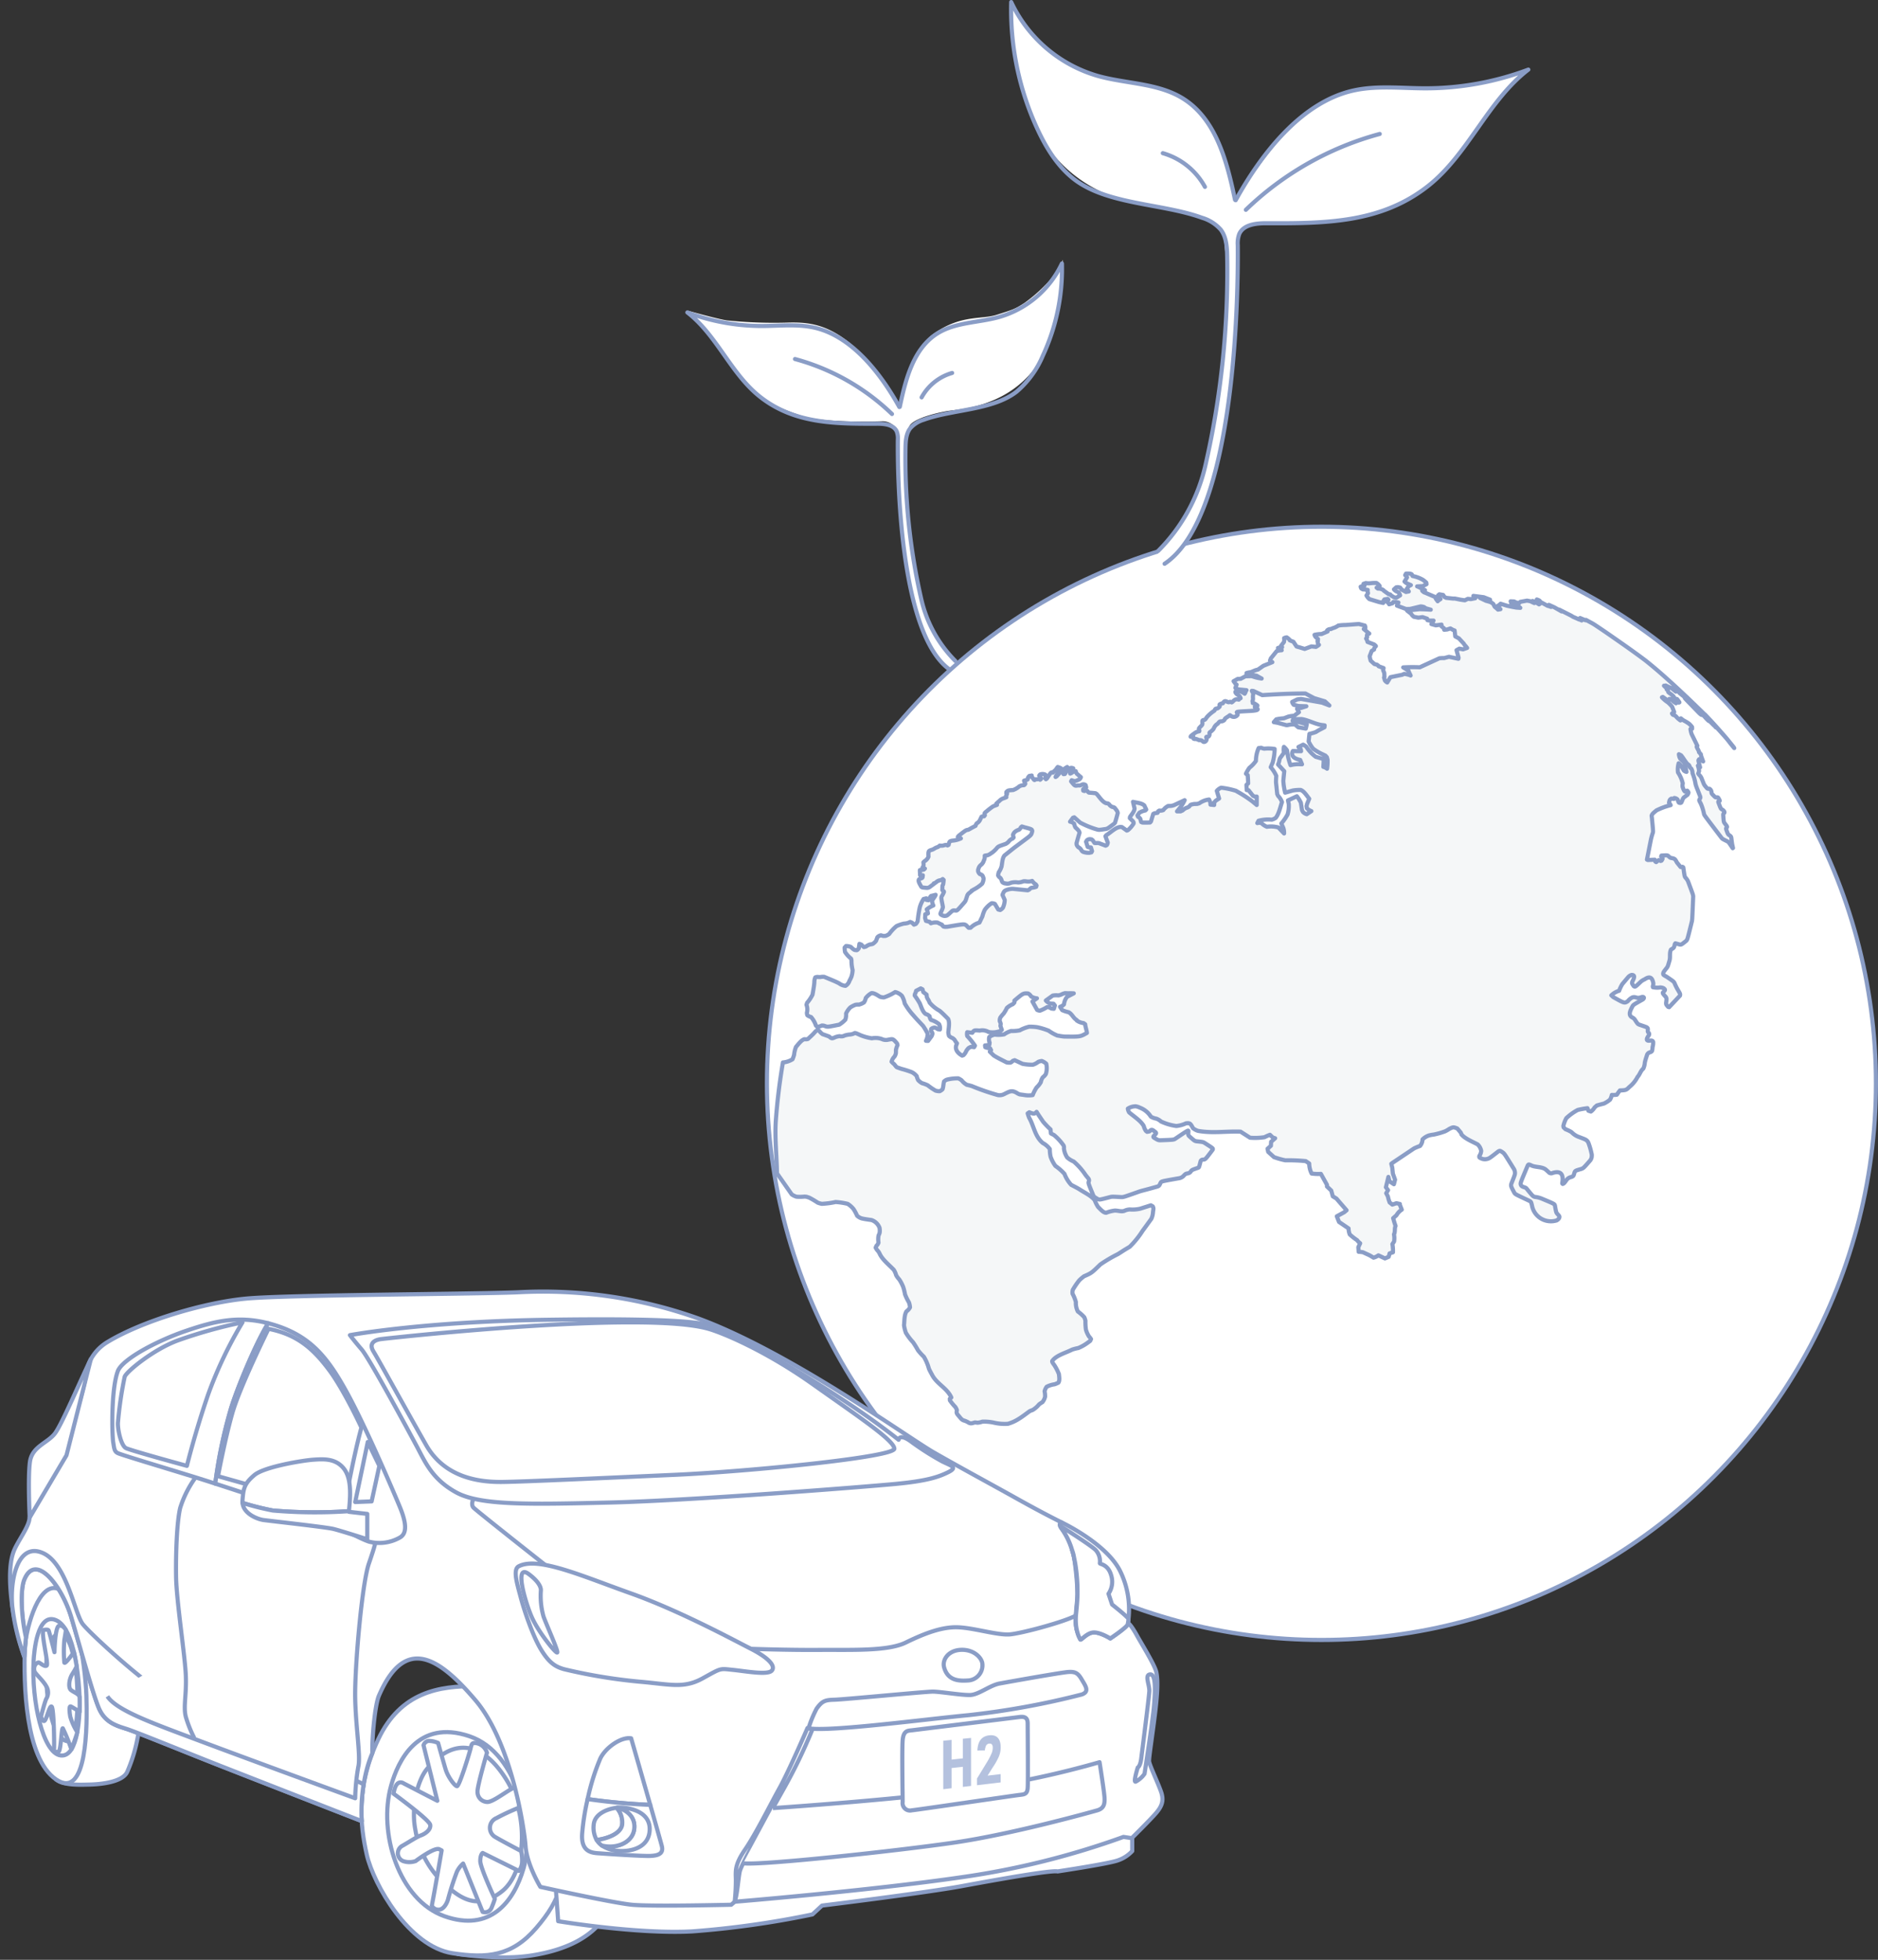 <svg xmlns="http://www.w3.org/2000/svg" width="453.836" height="473.571" viewBox="0 0 453.836 473.571"><rect x="0" y="0" width="453.836" height="473.571" fill="#333333" stroke="none"/><defs><style>.a,.e{fill:#fff}.b{fill:none}.b,.e{stroke:#8a9dc6;stroke-linejoin:round}.b{stroke-linecap:round}.e{stroke-miterlimit:10}</style></defs><path class="a" d="M256.841 62.763s.511 16.76-6.831 26.316-18.564 9.8-21.263 10.274-7.97 1.8-8.943 3.53-1.592 16.088.776 30.007 3.606 18.733 6.88 22.773 3.669 4.238 3.669 4.238l-1.579 2.219s-4.659-4.333-6.466-9.212a120.733 120.733 0 01-5.176-23.866c-.786-7.9-1.053-25.02-1.053-25.02a3.974 3.974 0 00-3.645-2.229c-2.609.085-14.261.406-19.539-1.346s-11.025-3.869-16.932-12.2a128.937 128.937 0 00-10.526-13.182s7.212 2.042 9.474 2.362a111.7 111.7 0 0014.271.536c4.995-.174 9.343.229 14.966 4.542s12.443 15.4 12.443 15.4 1.682-12.708 8.334-17.322 11.292-3.291 15.172-4.515 4.435-1.4 6.728-2.885a37.964 37.964 0 007.643-7.312 13.835 13.835 0 001.597-3.108z"/><path class="b" d="M217.453 98.28c1.407-6.688 3.3-14.1 9.1-17.717 4.387-2.735 9.927-2.558 14.9-3.955a24.142 24.142 0 0015.172-12.932 49.645 49.645 0 01-4.6 22.249 23.229 23.229 0 01-6.339 8.71c-5.784 4.531-15.553 4.273-22.453 6.8a7 7 0 00-3.279 2.072c-1.007 1.313-1.1 3.088-1.133 4.743a151.848 151.848 0 003.81 36.517 30.864 30.864 0 008.264 14.978"/><path class="b" d="M217.333 98.357c-4.527-8.18-11.573-17.253-20.713-19.221-4.074-.877-8.3-.367-12.465-.362a51.2 51.2 0 01-18.047-3.274c7.158 5.507 10.517 14.868 17.63 20.434 8.188 6.406 17.82 6.5 28.216 6.454 1.815-.008 4.033.235 4.762 1.9a4.715 4.715 0 01.257 1.953c-.076 7.672.168 47.334 12.806 55.754m-14.226-61.955a54.065 54.065 0 00-23.434-13.28m37.97 3.366a12.268 12.268 0 00-7.372 5.9"/><g transform="translate(184.96 127.285)" stroke-miterlimit="10" stroke="#8a9dc6"><ellipse cx="134" cy="134.5" rx="134" ry="134.5" transform="translate(.376)" fill="#fff"/><path d="M234.087 53.393l-.071-.1c-.105-.151-.105-.151-1.479-1.852l-.224-.27-.058-.068-.139-.163-.026-.029-.008-.009-.947-1.089.034.039.03.036-.444-.51-1.381-1.537c-.159-.176-.319-.35-.842-.916l-.944-1 .119.122.108.113-.013-.015-.29-.307-.47-.491.3.321.092.1a544.658 544.658 0 00-2.633-2.561l-.268-.268-.386-.363-1.432-1.388-.333-.3c-3.23-3.059-6.694-6.2-9.725-8.59-1.817-1.371-3.977-2.915-6.156-4.436s-4.354-3.04-6.262-4.284l.014.01-.035-.024a23.914 23.914 0 00-.492-.288l-.258-.135-1.162-.632-.1.1-1.321-.555.384.591-.433-.2-.23-.045-.451-.213-.3-.125-.349-.155-.277-.114a12.105 12.105 0 00-.526-.324l-2.87-1.447.26.206a2.642 2.642 0 01.322.239l-1.737-.987-1.342-.608.181.221a1.434 1.434 0 01.354.289l-.546-.2-.268-.059-1.31-.716a1.832 1.832 0 01-.3-.141l-.4-.43a4.177 4.177 0 00-.621-.261l.631.671a3.207 3.207 0 01.291.24l-.381.274c-.087-.061-.174-.122-.965-.581a2.789 2.789 0 00-.606-.243l.523.428-.1.084-.974-.454-.782-.144-1.621.294-.264.289-.788-.127a2.293 2.293 0 00-.475-.252l-.808-.035.179.529a4.862 4.862 0 01.928.253l.249.205a2.052 2.052 0 01.525.182l.443.415-.958-.066c-.577-.1-1.159-.206-2.235-.442l-1.568-.491-.255.254c-.019 0-.038-.006-.148.082.076.07.152.141.1.259l-.455-.045.231.445.492.326-.591.1a7.86 7.86 0 00-.663-.576c-.223-.149-.324-.531-.452-.765a3.521 3.521 0 00-.674-.465c-.332-.111-.785-.233-1.123-.326l-1.429-.679 1.394.4a5.32 5.32 0 011.049.293l-.02-.281-1.529-.6-2.5-.321a1.777 1.777 0 01.45.57l-1.049.208-.745-.063-.72.352c-.177-.02-.355-.039-1.048-.146l-1.347-.271c-.034 0-.068-.007-.473 0l-.835-.092-.817-.088-.408-.21-.32-.485-.918-.159-.316.269a3 3 0 01.6.884l-.517.347-.164.184-.4-.537-.229-.5-2.494-1.065c-.084-.006-.169-.012-.595-.407-.028-.032-.057-.064.077-.133l.575-.036-1.6-.8-.3-.116.981-.045a2.161 2.161 0 00.443-.045l.84-.441-.048-.377a8.254 8.254 0 00-.8-.665 7.941 7.941 0 00-2.511-.931s-.006-.006-.109-.186l-.1-.226a1.616 1.616 0 00-.384-.155 6.739 6.739 0 00-1.001-.012l-.2.368a2.27 2.27 0 01.448.545l-.605 1a2.411 2.411 0 00.67.489l.861.369-.531.294-.281.355-.157.251a5.538 5.538 0 01.461.639l-.677.125-1.014-.564-.4-.5-.516-.107a3.273 3.273 0 00-.438.056l-.531.484a1.922 1.922 0 00.563.471l.544.246a2.146 2.146 0 01.378.735l-.906.569c-.015 0-.031 0-.559-.112l-.67-.4-.256-.28-.406-.084-1.146-.828c-.094-.137-.188-.271-.945-.483l-.491-.02-.3-.227.747-.4a2.52 2.52 0 00-.791-.734 9.747 9.747 0 00-1.217.032 4.123 4.123 0 01-1.35-.016l-.559.191.281.239-.065.208c.024.037.048.074-.592.14l-.321.124.121.346c.036.06.072.121.448.3a5.248 5.248 0 011.155.124l-.063.357a.841.841 0 01.116.451l-.356.536a3.046 3.046 0 00.713.877l2.307.7 1.016.227.04-.451.251-.4.8-.145.179.209-.465.417.536.458.1.228.813-.247.2-.323a5.715 5.715 0 011.227.149l-.354.749 2.158.8a9.673 9.673 0 001.083-.018l2.491-.6a3.17 3.17 0 01.846.175c.023.033.046.066.451.3l1.135.321a58.213 58.213 0 00-2.722-.119l-2.3.248a1.6 1.6 0 00-.7.09l.967.749a2.6 2.6 0 00.675.746l1.085.214 1.016-.135 1.109.379.075.366.519.094h.947l-.509.845 1.067.31 1.373-.181v.419l.593.469.051.355.707-.063.8-.256.649.366.37.13.152 1.428.88.476 1.151 1.237a3.513 3.513 0 00.553.707l.281.367-.981.338-.9-.17-.677.381.494 1.8-.044.279-2.269-.486-1.185.315a6.569 6.569 0 00-1.152.048l-4.729 2.176a37.485 37.485 0 00-4 .024l1.264.793a5.573 5.573 0 00.4.886l.126.283-.032-.025a6.615 6.615 0 00-1.52-.376l-.489.223-2.832.578-.777 1.282a1.586 1.586 0 01-.581-.517l-.193-.683.1-.109-.039-.983-.279-.667.108-.523-1.186-.437c-.022-.073-.044-.146-.458-.394a5.827 5.827 0 01-.588-.156l-.884-.8a7.372 7.372 0 01-.241-1.079l.483-1.27.586-.35c-.016-.048-.032-.1.093-.421l.332-.39c-.019-.054-.037-.108-.42-.41l-1.592-.607-.122-.439-.223-.383.26-.353a.716.716 0 01.064-.714.709.709 0 00.436-.132l-1.323-1.1c.039 0 .078 0 .375-.148a1.379 1.379 0 01.009-.32l-.12-.368-1.455-.381-3.162.24a11.436 11.436 0 00-1.8.137 4.022 4.022 0 01-1.3.622l-.533.235a1.083 1.083 0 00-.871.32l.11.254-1.44.615a7.524 7.524 0 00-1.715.2 1.376 1.376 0 00.331.581l.5.411-.026.439-.093.08c0 .012.006.025.083.1-.019.371-.013.394.006.454a.57.57 0 00.266.35l-.228.187-.5.313-1.09-.119-1.631.608-1.484-.456a1.988 1.988 0 01-.49-.142l-.745-1.128-.889-.356c-.018-.114-.036-.227-.722-.715a1.638 1.638 0 00-.64.187 2.284 2.284 0 01-.046.953l-.712.922.276.31a4 4 0 00-1.01.2l.134.26.774.285a5.385 5.385 0 00-1.208.206l-1.41 1.752-.2.508.56.414-2.179.883-1.287.9c-.009 0-.019 0-.626.166l-1.118.469a5.21 5.21 0 00-1.029.207l-.014.274 2.4.355 1.27.7a10.305 10.305 0 01-2.372-.581l-1.548.041-1.162.606-.723.032-.979.545.512.705.21.117-.289.792.679.355 2.009.2c-.179.079-.181.083-.182.09v.072a1.074 1.074 0 01-.142.5 4.241 4.241 0 00-.119.2l-.5-.319a3.048 3.048 0 00-1.118-.346 1.208 1.208 0 00-.248-.008c-.823.1-.033.768-.025.775.133.1.316.221.45.316a1.088 1.088 0 01.454.667.807.807 0 00-.282.164l-.148.176a2.828 2.828 0 01-.213-.044c-.6-.112-.776.058-1.288.564a1.151 1.151 0 01-.21.144c-.165-.065-.322-.2-.5-.1-.453.247-.8-.358-1.252-.146a.921.921 0 00-.375.458c-.415.067-.762.179-.831.36.093.2.136.3-.014.512-.127.11-.252.216-.366.306-.167.132-.4.052-.572.174s-.151.345-.312.46c-.031.022-.073.049-.1.071a8.663 8.663 0 00-1.68 1.463c-.415.629-.44.666-.793.7-.565.049-.141.781-.348 1.131s-.556.545-.759.881c-.037.061-.046.151.029.394.076.215.076.215.021.325-.72.154-.72.154-1.78.943-.276.239-.28.262-.3.375a.568.568 0 00.36-.037c.1-.034.311-.105.312.171l-.019.111c.012.2.058.252.273.292h.4a3.965 3.965 0 01.69.273h.267a.862.862 0 01.533.2c.227.217.341.325.66.185a.731.731 0 00.313-.989c-.062-.209.117-.212.213-.214.266.025.331-.03.4-.124a.764.764 0 00.153-.661.3.3 0 01.184-.354c.007 0 .772-.555.875-.913a2.32 2.32 0 01.707-.944c.282-.128.406-.416.628-.605s.492-.071.728-.155c.328-.14.451-.192.594-.5.049-.163.049-.163.844-.677l.368-.272a1.324 1.324 0 01.24.157 1.108 1.108 0 001.6-.2c.145-.268-.115-.435-.169-.653.1-.158.1-.158 3.483-.342.72-.041 1.87-.163 1.492-.512a3.06 3.06 0 00-.492-.3c-.118-.082-.118-.082-.124-.19.194-.128.628.019.623-.3 0-.035 0-.035-.635-.454a1.224 1.224 0 00-.483-.131c.033-.175-.089-.353-.057-.528a1.4 1.4 0 00.091-.813 3.668 3.668 0 01.087-.886.367.367 0 00-.077-.233 3.657 3.657 0 01-.273-.5l.391.038 2.132 1c3.281-.21 6.554-.383 10.422-.392l2.108 1.111 2.608.781 1.083 1-1.764-.679-5.072-.9a8.791 8.791 0 00-.968.131l-1.189.59c.014.121.028.242.354.68l1.143.309 1.925.059-1.332.421a2.067 2.067 0 00-.907.219l.45.789-.835.617c0 .011 0 .023-.352.252a7.783 7.783 0 00-1.375.2l-1.079.411a10.754 10.754 0 00-1.836.251l-.592.675.916.166 2.126.565c.075 0 .15-.008.307-.018a5.373 5.373 0 011.778-.134l.772.666 1.825.317.253-1.047-2.561-.7-.877-.14.119-.357c.54-.026 1.08-.052 2.094-.061 1.716.286 3.231 1.237 4.968 1.456h.086l.481.068-.048.46-.745.386a12.429 12.429 0 00-1.33.76 11.2 11.2 0 01-1.56.451l-.187 1.824a8.355 8.355 0 001.095 1.765 11.492 11.492 0 002.173 1.285c.235.115.548.268.786.377l.351.387.166.63a12.9 12.9 0 01-.121 2.151l-.371-.248-.475-.2-.049.006.071-1.218c0-.153.007-.356.01-.509l-.042-.165-1.874-.54a9.121 9.121 0 01-2.3-2.453 4.354 4.354 0 00-.745-.488l-1.14.564.574.579.065.438-1.305-.012-.532-.037-.153.012c-.1.164-.876 1.618 1.776 2.145l.438 1.054-.678-.023a7.493 7.493 0 00-2.1.239 15.9 15.9 0 01-.845-3.569 3.742 3.742 0 00-.751-.854 3.828 3.828 0 00.011 1.427l-.955 1.3-.163.46.009.076a4.119 4.119 0 01-.321.992l1.5 1.625-.228 2.328a16.015 16.015 0 00.444 2.861l1.829-.52a9.485 9.485 0 011.935-.139c.835.32 1.5 1.439 2.056 2.127l-.522 1.248-.126.519.088.544a3.088 3.088 0 001.077.674l-1.112.748a1.872 1.872 0 01-.924-.562l-.231-.451c-.1-.63-.184-1.2-.27-1.762a8.337 8.337 0 00-.965-1.563l-2.151 1 .185.863a7.15 7.15 0 01-.281 2.536 12.165 12.165 0 01-1.512 2.185l.482 1.076a3.865 3.865 0 01.187 1.336l-1.383-1.455a6.757 6.757 0 00-2.772-.164 4 4 0 01-1.329-.892 2.128 2.128 0 00-.989 0l.287-.559a8.659 8.659 0 013.209-.268 3.369 3.369 0 00.929-.411c.8-.952 1.13-2.667 1.538-3.837a4.139 4.139 0 00-.946-1.507l-.207-.442-.287-2.8c-.008-.476.03-1.11.063-1.585a8.305 8.305 0 00-1.349-2.1l.479-1.1a13.752 13.752 0 00.476-3.3 9.585 9.585 0 00-2.513-.069 2.891 2.891 0 01-.754-.226l-.6.077a7.827 7.827 0 00-.662 3.108 7.749 7.749 0 01-1.565 1.652 8.96 8.96 0 00-.841 1.43l.419.338c.073.766.09 1.39.109 2.017l-.411.355.065 1.256.456.044L117.822 65l.469.23.449-.027v2.039l-.985-.823a31.968 31.968 0 00-3.815-2.473l-.206-.132a19.9 19.9 0 00-3.6-.756 2.8 2.8 0 00-1.04.768l.557 1.841-.827.539-.335.376-.032.661-.892-.087-.042-.568-.3-.677a5.168 5.168 0 00-2.364.915l-.477.143c-.348.017-.542.021-.737.023a5.932 5.932 0 00-.878.2l-.348.391v.023c-.444.284-.523.285-.6.286a3.087 3.087 0 00-.98.658l-.49.226c-.338.006-.6.008-.87.008l.919-1.131a9.717 9.717 0 00.924-1.579l-2.6 1.211a3.623 3.623 0 01-.713.173l-.7.026a3.3 3.3 0 00-1.151.99 1.789 1.789 0 01-.964.111l-.271.168.012.095-.159.275-.732.113-.312.159-.556 1.84-.213.233c-.752.037-1.3.026-1.847.014l-.3-.127-.227-.807a1.536 1.536 0 00-.539-.469l-.129-.32.451-.643a4.076 4.076 0 011.438-.553l.229-.221-.455-.977c-.6-.611-1.906-.673-2.744-.893l.368 1.574c.023.7-.715 1.477-1.089 2.072l-.049.3.767.757.152.285a1.45 1.45 0 01-.014.275 6.746 6.746 0 01-1.346 1.566l-.29.115-1.16-.833c-1.249-.3-2.69 1.309-3.8 1.951l-.2.262.558 1.524a1.238 1.238 0 01-.226.607l-.287.141-1.616-.611a2.489 2.489 0 00-.712-.012l-.352-.035-.437-.647-.263-.21a2.842 2.842 0 00-.446-.067 1.042 1.042 0 00-.73.327l-.172.3.388 1.236a.764.764 0 00.48.123l.314.026.266.89-.152.293-.492.108a3.774 3.774 0 01-1.59-.263 1.4 1.4 0 01-.458-.572 1.915 1.915 0 00-.621-.513 1.656 1.656 0 01-.417-.613l-.023-.353c.262-.983.491-1.753.724-2.519-.028-.483-.638-.945-.981-1.291a2.758 2.758 0 01-.312-.906 1.916 1.916 0 00-.993-.488l.706-.953.311-.1 1.431 1.276a21 21 0 004.186 1.692c.437.084.437.084 2.058-.157.454-.136.454-.136 1.959-1.264l.211-.228c.3-.96.481-1.655.661-2.347-.023-.451-.493-.942-.772-1.3a1.568 1.568 0 00-.588-.2 1.692 1.692 0 01-.728-.622l-.255-.192a2.654 2.654 0 00-.418-.06c-.94-.277-1.675-1.539-2.337-2.251l-.271-.169c-.66-.078-1.122-.111-1.583-.146a.782.782 0 01-.352-.362l-.259-.171-.479.146-.3-.092-.021-.308a1.5 1.5 0 01.746-.491l-.146-.55a.872.872 0 00-1.007-.037l-.358.133a3.4 3.4 0 01-.47-.008c-.779.144-.779.144-1.676-.986l.15-.276.5.182c.437.039.437.039 1.353-.387a1.05 1.05 0 00.364-.528l-.989-.852a1.769 1.769 0 01-.256-.6 1.954 1.954 0 00-1.045.463l-.291.124c0-.092.005-.216.008-.308l.443-.4a1.609 1.609 0 00.295-.553 1.194 1.194 0 00-.5-.13 1.414 1.414 0 00-.831.463 4.719 4.719 0 00-.428.561l-.1.214-.193.262-.319.019a4.644 4.644 0 01.787-1.347l.15-.273-.037-.1a8.021 8.021 0 00-.85.553 14.145 14.145 0 00-1.693 1.7l-.269.154a5.123 5.123 0 011.281-1.7l.115-.3c-.178-.175-.178-.175-.873-.411-.272.28-.407.667-.738.9a2.943 2.943 0 00-.43.467c-.417-.166-.417-.166-1.435 1.406l-.251.183-.193-.243c.041-.166.1-.387.136-.553l-.075-.3a1.508 1.508 0 00-1.282-.041l-.209.261.352.466.1.338-.237.2-.135-.12c-.315-.072-.628.06-.942.006l-.254.185c-.339-.114-.339-.551-.666-.676l-.079-.34.053-.081-.57.1a1.389 1.389 0 00-.358.5l-.052.341a1.41 1.41 0 01-.54.208l-.329.1a.922.922 0 00.2.423l.1.32c-.207.313-.244.369-.534.361a2.133 2.133 0 00-.927.278 4.676 4.676 0 01-1.488.881c-1.216.079-1.216.079-1.618.469l-.03.306c.106.025.157.034.208.043l-.114.349-.16.267.09.3a6.872 6.872 0 01-.829.31 2.315 2.315 0 00-.873.6 9.386 9.386 0 00-.759.681l.189.26-.917.343a16.251 16.251 0 00-1.536 1.17c-.519.4-.694.532-.469.989l-.193.255-.315.011-.3.09c-.151.3-.292.612-.442.917a1.832 1.832 0 01-.709.677 1.347 1.347 0 00-.294.607l-.83.438c-.94.533-.94.533-1.061.537-.462.081-.462.081-2.163 1.41l-.231.279.136.284.6.1-.527.214a5.99 5.99 0 01-1.587.332c-.648.123-.675.241-.849 1.008l-.276.142-.08-.08a1.206 1.206 0 00-.645.007 1.993 1.993 0 01-1.13.1 1.721 1.721 0 01-.7.433c-.435.116-.754.46-1.186.582-.9.273-.9.273-.856 1.692a2.267 2.267 0 01-.966 1.087l-.259.254.04.494a.93.93 0 01-.216.7l-.106.316a2.7 2.7 0 00.649 0l-.243.236c-.138.059-.138.059-.961.126a2.157 2.157 0 00.01.549l.024.688a1.8 1.8 0 00.668.026l-.056.438c-.05.391-.682.3-.877.574-.3.414.307 1.268.487 1.639.177.295.177.295 1.436.393a1.18 1.18 0 00.671-.211l1.13-.848-.131-.03.131.03.671-.5a1.553 1.553 0 01.781-.28 1.958 1.958 0 00.561-.294l.228.217a7.4 7.4 0 01-.134 1.1c-.26.341-.134.853-.194 1.26-.015.289.429.25.4.545a6.991 6.991 0 01-.535 1.058c-.15.326-.15.326.258 2.4.047.324.047.324-.53 1.636-.1.316.014.371.5.6a1.337 1.337 0 00.719.08c.363-.066.363-.066 1.507-1.121.287-.231.439-.214.941-.16.351.008.351.008 2.118-2.023.233-.286.233-.286.655-1.6a1.334 1.334 0 01.37-.524l.813-.664-.1-.017h0l.1.017.245-.2a9.465 9.465 0 002.175-1.49 3 3 0 00.344-1.219 2.314 2.314 0 00-.3-.768l-.271-.215a2.169 2.169 0 00-.292-.083 1.341 1.341 0 01-.464-.7v-.361c.106-.341.157-.469.208-.6a1.822 1.822 0 01.613-.687 3.3 3.3 0 00.39-.507l.335-.82a3.122 3.122 0 00.058-.8l.379-.08c.507.032 1.091-.469 1.516-.741a7.1 7.1 0 001.155-1.161c.359-.3.359-.3 1.981-.856a2.357 2.357 0 00.917-.773 2.6 2.6 0 01.812-.543l.215-.239-.151-.614a1.688 1.688 0 01.51-.789 2.8 2.8 0 01.958-.485 1.556 1.556 0 00.443-.574l.245-.207.572.178c1.836.49 1.836.49 1.928.905a2.555 2.555 0 01-.259.846c-.268.366-.268.366-3.861 3.033-.406.307-.406.307-2.58 2.048-.543.629-.547 1.85-.718 2.657a4.8 4.8 0 01-.678 1.4 2.975 2.975 0 00-.143.788 1.537 1.537 0 00.534.583 1.513 1.513 0 01.315.657c.156.386.184.456.683.641.305.05.463.07.622.09a1.928 1.928 0 00.949-.214 4.038 4.038 0 011.724-.078 3.635 3.635 0 001.253-.276 2.587 2.587 0 01.658 0 2.841 2.841 0 001.478-.1 3.024 3.024 0 00.893.85l.176.263-.1.319a4.3 4.3 0 01-1.146.237c-.342.15-.517.545-.92.6l-3.6-.359a4.734 4.734 0 00-1.679.355c-.4.223-.4.223-.746.961l-.047.17.54 1.2a4.7 4.7 0 01-.443 1.893 2.259 2.259 0 01-.635.538l-.489-.114-.8-1.348a1.584 1.584 0 00-.8-.168 5.906 5.906 0 00-1.645 1.585 7.188 7.188 0 00-.578 1.587c-.215.446-.5 1.043-.712 1.49a5.088 5.088 0 00-2.142 1.256l-.484.008-.605-.617c-.524-.312-.524-.312-4.549.376l-.513.016c-.232-.033-.312-.048-.391-.062-.12-.125-.344-.278-.363-.449-.331-.137-.76-.35-1.077-.517a3.282 3.282 0 00-1.613.17l-.3-.352-.9-.232-.2-.687a9.1 9.1 0 00.04-.914l.643-.2-.106-.525-.177-.45a6.509 6.509 0 011.589-.949 2.7 2.7 0 01-.3-1.189c.771-1.123.771-1.123.854-1.387l-1.1.281a1.693 1.693 0 00-.4.619l-.238.411-.492-.077-.037-.376-.646.156a6.992 6.992 0 00-.932 2.079 30.24 30.24 0 00-.5 3.275 2.5 2.5 0 01-.436.678l-.453.168-.446-.459-.465-.195-.56.247a4.275 4.275 0 01-.963.152 9.577 9.577 0 00-1.782.606 10.115 10.115 0 00-1.779 1.91 3.206 3.206 0 01-.882.449l-.524.022-.068-.015-.516-.147a1.552 1.552 0 00-.855.477c-.125.33-.221.594-.316.859a3.228 3.228 0 01-.792.738 2 2 0 01-.63.127 3.205 3.205 0 00-1.03.524l-.48.129a3.508 3.508 0 01-.621-.6l-.471-.179-.158 1.082c-.119.157-.294.395-.486.444-.637-.034-.637-.034-1.46-.8a3.241 3.241 0 00-1.136-.206l-.336.376a6.112 6.112 0 00.092 1.057 6.724 6.724 0 001.454 1.6 1.515 1.515 0 01.108.685 9.5 9.5 0 00.277 2.1 6.658 6.658 0 01-.272 1.554 8.487 8.487 0 01-.494 1.025 2.117 2.117 0 01-.96 1.226 3.027 3.027 0 01-1.557-.615c-1.045-.544-2.518-1.109-3.6-1.568a2.934 2.934 0 00-.879.054 3.117 3.117 0 01-.7-.031 1.722 1.722 0 00-.556.115 2.776 2.776 0 00-.232 1.164c-.053.907-.293 2.1-.44 3a8.877 8.877 0 01-1.3 1.967l-.163.481a3.189 3.189 0 01.106 1.941 1.692 1.692 0 00.109.6 2.549 2.549 0 00.894.43 5.9 5.9 0 011.171 2.051l.352.348a3.483 3.483 0 001.063-.347 1.758 1.758 0 01.758.118c.626.246.626.246 3.458-.325a7.051 7.051 0 001.482-1.209 3.768 3.768 0 00.179-1.484 4.741 4.741 0 011.029-1.48 6.18 6.18 0 011.239-.633 3.728 3.728 0 01.856-.047 3.99 3.99 0 001.2-.526 2.9 2.9 0 00.431-1.056 4.614 4.614 0 011.382-1.191c.673-.065 1.488.543 2.07.884a3.527 3.527 0 00.922.153 12.13 12.13 0 002.734-1.294 3.3 3.3 0 011.631.914 5.7 5.7 0 01.667 1.823 15.9 15.9 0 002.083 2.873c.68.8 1.653 1.811 2.37 2.58a15.211 15.211 0 011.1 1.886 3.86 3.86 0 01-.409 1.707l.509.025.85-1.147c.26-.6.307-.712-.145-1.27l.053-.472.251-.184c.611-.22.611-.22 1.363.241l.487.075a2.055 2.055 0 00-.211-1.306 5.7 5.7 0 00-1.939-1.018 1.558 1.558 0 01-.333-.856 1.828 1.828 0 00-.944-.564c-.753-.5-1.086-1.789-1.449-2.605a21.4 21.4 0 00-1.215-1.869 1.174 1.174 0 01.215-.659l.13-.483 1.113-.576.43.222.19.666.8.618.044.5a2.213 2.213 0 00.341.715 3.215 3.215 0 01.328.7 8.363 8.363 0 002.426 1.985c.662.533 1.446 1.356 2.049 1.954.453.889.114 2.321.058 3.313a4.049 4.049 0 00.166.8 2.183 2.183 0 00.781.5 2.123 2.123 0 01.59.487 4.812 4.812 0 00.557.822l-.168.441c-.472 1.387.963 2.281 1.414 2.522l.323-.112a2.761 2.761 0 00.683-1.018 3.959 3.959 0 01.552-.7c.53-.315.573-.341 1.334-.206l.207-.367a17.765 17.765 0 00-1.854-2.308 1.916 1.916 0 01-.02-.949l.734.089.49.056c.44-.64.466-.638 1.8-.537a2.99 2.99 0 012.15.348 5.605 5.605 0 001.65.047c.345-.057.8-.167 1.136-.261l.408-.309a16.248 16.248 0 01-.337-.967c.025-.2.045-.332.065-.462a1.762 1.762 0 00-.215-.613 1.591 1.591 0 01.141-.955 9.513 9.513 0 01.795-.954 9.455 9.455 0 00.774-1.346 5.1 5.1 0 011.425-.9l.356-.351a1.8 1.8 0 00.07-.268 1.436 1.436 0 01-.041-.24c2.132-1.806 2.132-1.806 3.306-1.74a1.844 1.844 0 01.746.719 3.172 3.172 0 001.395.456l-1.087.77 1.127 2.025a1.635 1.635 0 00.671.2 9.155 9.155 0 001.71-.851 1.066 1.066 0 01.618.084l.489.251c.308.039.436.047.564.055l.247-.808-.314-.406a4.8 4.8 0 00-.747-.031 2.608 2.608 0 01-1.127-.759l1.663-1.19a4.677 4.677 0 011.366-.044 2.958 2.958 0 001.011-.358l.546-.185c.388 0 .591.015.8.026a13.085 13.085 0 011.365.02l-1.615.832a3.456 3.456 0 00-.744 1.833 2.334 2.334 0 01-.953.6l.517.793a7.489 7.489 0 001.539.5c.854.428 1.14 1.426 1.961 1.886l.02.116a3.533 3.533 0 001.643.627l.393.288c.058.712.355 1.377.42 2.088-1.595.928-1.595.928-5.433.88-.524-.04-1.216-.163-1.734-.252a10.516 10.516 0 01-2.078-1.164 16.429 16.429 0 00-2.847-.857 14.112 14.112 0 00-1.872-.11 9.6 9.6 0 00-2.268.876 8.67 8.67 0 01-2.1.161 5.738 5.738 0 00-1.663.808 7.157 7.157 0 01-2.323.069 3.963 3.963 0 00-1.275.57 2.161 2.161 0 00.084 1.375l-.068.5a5.409 5.409 0 01-1.042.16l.052.432a3.33 3.33 0 001.164.258l.235.449-.3.373.951.925c.883.575 2.16 1.18 3.1 1.667a3.015 3.015 0 00.948.056 1.755 1.755 0 00.56-.425l.454-.16 1.888.874a11.53 11.53 0 002.506.22 3.811 3.811 0 001.286-.683 2.876 2.876 0 01.853-.219 3.244 3.244 0 011.094.66 4.8 4.8 0 01-.1 2.5 2.755 2.755 0 01-.721.772 2.892 2.892 0 00-.488 1.176 5.285 5.285 0 01-1.018 1.283 9.856 9.856 0 00-.95 1.847 5.855 5.855 0 01-2.08-.022c-.318-.039-.741-.1-1.058-.144a3.258 3.258 0 01-.775-.4c-1.117-.618-1.574-.384-2.934.309a2.472 2.472 0 01-1.566.259 54.577 54.577 0 01-6.284-2.173 15.833 15.833 0 00-1.23-.315 4.369 4.369 0 01-1.249-1.078 3.547 3.547 0 00-.817-.476 10.738 10.738 0 00-2.8.328 2.134 2.134 0 00-.641.435c-.145.615-.145 1.256-.35 1.86a2.068 2.068 0 01-.688.481 3.344 3.344 0 01-1-.138 15.361 15.361 0 01-1.871-1.275 7.242 7.242 0 00-1.4-.527 3.787 3.787 0 01-.937-.741 3.715 3.715 0 01-.349-.953 3.408 3.408 0 00-1.223-.98 22.182 22.182 0 00-2.426-.772c-.354-.113-.82-.279-1.167-.408-.342-.292-.529-.723-.917-.973l-.34-.363a2.665 2.665 0 01.719-1.255 2.654 2.654 0 00.32-.774c.01-.237.023-.554.011-.791a4.538 4.538 0 01.383-1.171c-.05-.384-.05-.384-.727-1.124-.5-.4-.5-.4-1.677-.168a2.264 2.264 0 01-1.391-.195 4.571 4.571 0 00-2.4-.175 12.227 12.227 0 01-2.724-.742c-1.341-.612-1.341-.612-1.652-.4a3.376 3.376 0 01-1.164.242 7.326 7.326 0 00-1.025.221 1.652 1.652 0 01-1.219.163 3.7 3.7 0 00-1.229.323c-.52.23-.735.325-1.322-.241-.664-.25-1.124-.407-1.579-.565a3.377 3.377 0 01-.715-.681l-.383-.348a2 2 0 00-.841.629c-.442.507-1.116 1.108-1.61 1.567a1.658 1.658 0 01-.832.041c-.8.241-1.484 1.245-2.036 1.859a7.009 7.009 0 00-.468 1.92 8.146 8.146 0 01-.377 1.074 5.042 5.042 0 01-2.321.769q-1.168 6.822-1.695 13.769c-.325 4.319.194 8.666.263 13.029l3.561 5.091a4.071 4.071 0 001.147.556 10.239 10.239 0 001.971-.03l.465.049c.321.1.5.163.67.223a20.3 20.3 0 012 1.18 4.837 4.837 0 001.02.3 20.35 20.35 0 003.331-.44 16.8 16.8 0 012.915.448 5.578 5.578 0 011.42 1.26 10.806 10.806 0 01.861 1.614 2.914 2.914 0 001.167.654c.682.159 1.612.278 2.305.379a3.134 3.134 0 011.945 1.879 3.89 3.89 0 01.035 1.159 4.058 4.058 0 01-.27.7 5.238 5.238 0 00-.018 1.709 1.7 1.7 0 01-.478.763l-.205.45a2.943 2.943 0 00.555.813 3.358 3.358 0 01.466.776c.658 1.368 2.328 2.69 3.375 3.8a4.911 4.911 0 01.555 1.277 5.015 5.015 0 00.753 1.026 9.758 9.758 0 01.978 1.892 15.387 15.387 0 01.421 1.73 13.137 13.137 0 00.957 1.954 4.833 4.833 0 01.24 1.183 2.6 2.6 0 01-.848.96c-.554.864-.488 2.337-.6 3.351a9.44 9.44 0 00.452 1.829 13.969 13.969 0 001.729 2.279 22.4 22.4 0 011.2 1.95 15.048 15.048 0 001.417 1.556 11.716 11.716 0 011.224 2.892c.193.45.512 1.022.748 1.452 1.1 2.206 3.655 3.217 4.66 5.5l-.366.315.023.379a12.222 12.222 0 001.314 1.6 3.374 3.374 0 01.379.749c-.122.747-.122.747.574 1.565.591.709.591.709 1.058.947.1.022.122.024.139.027a5.153 5.153 0 01.926.41 1.231 1.231 0 001.217.158l.457-.122c.319.029.458.049.6.068a4.026 4.026 0 001.169-.254 11.1 11.1 0 012.748.232 11.4 11.4 0 003.44.287 9.938 9.938 0 002.606-1.176c.832-.5 1.856-1.294 2.64-1.863a4.771 4.771 0 01.713-.287 5.918 5.918 0 001.574-1.362 6.06 6.06 0 01.8-.534 3.269 3.269 0 00.648-1.309 5.632 5.632 0 00-.113-1.32 2.93 2.93 0 01.505-1.1 5.939 5.939 0 011.909-.6 5.552 5.552 0 00.922-.4c.359-.507.176-1.438.125-2.054a11.413 11.413 0 00-1.095-2.145c-.543-.735-.538-.8-.524-1.02.908-1.372 3.323-1.986 4.8-2.752a10.277 10.277 0 011.5-.388 10.634 10.634 0 002.232-1.257c.2-.14.454-.329.643-.477l.2-.431a4.523 4.523 0 00-.494-.639 6.132 6.132 0 01-.739-1.653 13.3 13.3 0 01-.118-2.123 4.15 4.15 0 00-.278-.863 9.556 9.556 0 00-1.56-1.391 4.594 4.594 0 01-.472-2.294 10.247 10.247 0 00-.8-1.987 2.38 2.38 0 01.06-.949 18.807 18.807 0 011.55-2.283 9.539 9.539 0 011.177-1c1.792-.774 1.792-.774 3.934-2.851a33.98 33.98 0 014.215-2.486c.336-.2.775-.486 1.1-.7.525-.339 1.242-.764 1.78-1.085a21.363 21.363 0 003.1-3.843c.644-.868 1.486-2.036 2.121-2.91a4.381 4.381 0 00.4-1.6l.1-.765a1.138 1.138 0 00-.163-.645l-.445-.259-2.581.82a8.314 8.314 0 01-2.516.183 3.468 3.468 0 00-1.346.349c-.784.244-1.546-.113-2.322-.075a8.384 8.384 0 00-2.039.529c-.72 0-1.421-.9-1.94-1.385a8.357 8.357 0 01-.821-1.625c-.77-1.077-2.489-1.861-3.6-2.6-.571-.347-.571-.347-2.1-1.143a8.076 8.076 0 01-1.583-2.563l-.045-.092a12.041 12.041 0 00-2.18-1.912 8.439 8.439 0 01-1.167-2.23 9.261 9.261 0 01-.189-1.845 4.961 4.961 0 00-1.688-1.46c-1.94-1.6-2.13-4.1-3.3-6.1-.127-.314-.27-.742-.363-1.066l.4-.267c1.1.428 1.217.472 1.762-.1.485.808 1.038 1.572 1.553 2.36a20.182 20.182 0 001.823 1.894c.016.292.052.68.089.97l.739.383a12.3 12.3 0 012.333 2.556 1.337 1.337 0 01.063.7 5.049 5.049 0 00.793 2.165 5.9 5.9 0 001.568.975 16.074 16.074 0 012.9 3.3l.647.794a.745.745 0 01.077.79c-.083.386-.083.386 1.108 3.294.179.356.3.426 1.071.882.435.206.435.206 3.007-.471.476-.114.476-.114 2.708.007.549 0 .549 0 4.158-1.278.456-.159.456-.159 1.991-.563.61-.163.854-.23 1.258-.343l1.271-.355c.466-.158.505-.247.813-.937.189-.329.189-.329 4.258-1.05a2.112 2.112 0 001.146-.461l.039-.037c.594-.615.594-.615 1.14-.715a1.052 1.052 0 00.734-.492c.239-.326.239-.326 1.759-.858.207-.085.207-.085.594-1.618a.607.607 0 01.581-.346h.042c.519-.043.519-.043 2.26-2.355a.486.486 0 00.06-.136c.034-.253.034-.253-1.975-1.541-.406-.235-.406-.235-1.9-.392-.518-.079-.518-.079-1.8-1.212-.288-.294-.288-.294-.225-1.223-.019-.307-.019-.307-3.188 1.826-.4.238-.4.238-3.573.357-.535-.011-.571-.033-1.5-.585-.34-.248-.263-.323.341-.909.274-.333-.058-.5-.34-.713-.226-.168-.428-.368-.724-.288-.223.06-.3.337-.524.374l-.479.08-.285-.226a3.538 3.538 0 01-.515-1.169c-.692-1.268-2.437-2.356-3.536-3.308a2.3 2.3 0 01-.315-.9 3.452 3.452 0 011.884-.563 3.05 3.05 0 01.995.314 5.4 5.4 0 012.613 2.06l.116.148a3.9 3.9 0 001.3.462 3.5 3.5 0 011.118.687 12.867 12.867 0 003.691 1.086 7.072 7.072 0 002.325-.642c1.005-.123 1.085.024 1.707 1.166a3.551 3.551 0 001.219.653c3.411.628 6.854.053 10.278.192l2.287 1.463a14.893 14.893 0 003.505-.128 11.427 11.427 0 011.307-.58c.242.226.47.451.677.636a4.712 4.712 0 00.577.2l-.97.852-.05.968-.82.726.164.744 1.4 1.272a19.449 19.449 0 002.753.774 41.079 41.079 0 014.924.192l.83.57a5.536 5.536 0 00.588 2.428 10.411 10.411 0 002.236.081l1.459 2.625.014.022v.406l1.027.978.379 1.392.893.554c.5.587 1.264 1.465 2.439 2.817l-.56.471-1.8.986.531 1.362 2.309 1.57a4.182 4.182 0 00.282 1.441 13.081 13.081 0 001.77 1.392l.317.387.434.371-.444.936.077 1.121a7.723 7.723 0 011.028.111l1.622.74.949.565a3.511 3.511 0 001.172-.556l1.584.74.9-.386.223-.824.809-.268a8.8 8.8 0 00-.132-1.981l.407-.624a5.06 5.06 0 00-.026-1.728c.347-.641.084-1.391.382-2.042a17.185 17.185 0 01-.465-1.476l-.12-.39.808-.712a3.816 3.816 0 011.278-1.35l-.461-1.175v-.2l-.827-.186-.992.339-.656-.527-.279-.837-.139-.607-.41-.781.452-.745-.521-.691.6-2.5.248 1.046 1.082.719.282-1.1-.523-1.449-.151-1.456-.233-.941c.085-.068.18-.142.292-.222l.08-.056 5.108-3.419a11.149 11.149 0 011.46-.6 2.622 2.622 0 00.609-1.594 4.108 4.108 0 011.518-.942 8.019 8.019 0 011.211-.225 18.783 18.783 0 002.707-.774 7.322 7.322 0 001.023-.592c.978-.476.978-.476 1.93-.106.268.3.615.714.868 1.029.134.319.135.322.135.326v.069c.871 1.073 2.72 1.769 3.939 2.44a2.88 2.88 0 01.842 1.561 2.5 2.5 0 01-.439 1.212c-.09.4.034.451.721.716a2.151 2.151 0 001.118.028c.6-.167.6-.167 2.705-1.814.422-.251.492-.2 1.155.258.385.316.385.316 2.636 3.945a1.952 1.952 0 01.239.685l.023.21c.011.443.011.443-.833 2.591-.211.6-.142.732.7 2.313.237.339.237.339 3.673 1.947.385.241.385.241.661 1.495a4.655 4.655 0 005.845 3.219 1.47 1.47 0 00.629-.573c.132-.4.132-.4-.47-1.061-.248-.329-.248-.329-.551-2.011-.136-.363-.136-.363-3.327-1.694a6.17 6.17 0 00-1.489-.35c-.487-.132-.487-.132-2.095-2.1-.426-.348-1.183-.234-1.354-.938-.049-.4-.049-.4 1.709-4.58.22-.294.22-.294 1.069.1.89.319 1.868.247 2.749.6.437.2.437.2 1.385 1.085a.858.858 0 00.871.019c2.758-.81 2.386 1.614 2.264 2.41v.171l.108.1c.336-.125.426-.251 1.008-1.075a1.882 1.882 0 011.088-.608c.518-.223.527-.256.758-1.118.2-.41.2-.41 1.62-.821.553-.213.553-.213 2.14-2.029a1.753 1.753 0 00.4-1.061 3.169 3.169 0 00.007-.371 17.946 17.946 0 00-.759-2.719 1.737 1.737 0 00-.379-.633c-.347-.306-.347-.306-2.257-1.029a4.613 4.613 0 01-1.414-.976l-.181-.147a9.591 9.591 0 00-1.362-.641l-.45-.44a7.043 7.043 0 01-.061-.345 7.119 7.119 0 01.714-1.884 12.805 12.805 0 012.757-1.984 19.055 19.055 0 012.354-.429l.228.619.594.2a3.225 3.225 0 00.9-1l.542-.472c.723-.209 1.216-.334 1.707-.459a7.374 7.374 0 001.478-.945 4.042 4.042 0 00.435-1.147 5.852 5.852 0 001.218-.051l.356-.534.382-.5c1.405-.048 1.529-.069 2.272-.828a7.654 7.654 0 002-2.451c.563-.6.717-1.464 1.379-1.993a4.152 4.152 0 00.365-1.458c.125-.638.36-1.253.546-1.875a.983.983 0 01.593-.575l.189-.059c.471-.19.478-.293.55-1.281a3.425 3.425 0 00.143-1.179v-.018c-.154-.4-.459-.362-.964-.3-1.061.069-.34-.953-.1-1.289a.505.505 0 00-.1-.694c-.341-.33.087-.839-.281-1.162-.154-.136-.154-.136-1.841-.706-.456-.182-.456-.182-1.163-1.27a1.645 1.645 0 00-.486-.435c-1.264-.561-.576-1.76-.1-2.685.219-.421.219-.421 2.467-1.69.3-.194.328-.371.327-.438 0-.088-.1-.292-.537-.181l-.408.13a1.624 1.624 0 01-.984-.039 1.408 1.408 0 00-.853-.008 3.417 3.417 0 00-1.11.921c-.809.528-.809.528-3.538-1.006l-.446-.415a4.592 4.592 0 011.885-1.094 9.382 9.382 0 01.773-1.621l1.45-1.721a1.909 1.909 0 01.77-.485c1.059-.043.54.944.2 1.6-.116.44-.116.44.346 1.11.356.213.356.213 1.624-1.006a3.29 3.29 0 01.984-.633c1.611-1.105 1.91.067 2.088.768a1.615 1.615 0 01-.094.9l.035.229a4.935 4.935 0 001.761.049 1.989 1.989 0 01.845.208c.427.38.416.393-.226 1.061a.658.658 0 00.059.246 8.316 8.316 0 00.674.787c.2.379.2.379.059 1.472.022.376.022.376.489.913l.251.084 2.618-2.785c.083-.416.083-.416-.593-1.537a14.772 14.772 0 01-.741-1.538c-.2-.33-.2-.33-1.18-1.015l-.663-.448c-.868-.489-.868-.489-.885-.787.074-.379.074-.379.914-1.449.218-.332.218-.332.646-1.8.2-.846-.078-1.75.333-2.569.73-.418.73-.418.922-1.314l.133-.194 1.063.3c.4.035.4.035 1.585-.92.274-.325.274-.325 1.355-4.719.078-.454.078-.454.308-5.989-.043-.437-.043-.437-1.245-3.639a3.275 3.275 0 00-.638-.921c-.205-.318-.205-.318-.5-2.394-.006-.017-.008-.042-.013-.059-.044-.064-.15-.1-.214-.149a1.856 1.856 0 00-.163.075l-.281-.022-.884-1.107c-.481-.9-.481-.9-1.514-1.106a1.782 1.782 0 01-.459-.34l-.014-.024c-.285-.275-.285-.275-1.736-.187l-.084.215.228.237c.166.323.149.362-.139.781l-.222.075a1.255 1.255 0 00-.452-.216l-.612.485-.211-.126v-.215l-.131-.238-1.679.081-.214-.1.973-4.911a14.517 14.517 0 01.459-1.6c.069-.381.069-.381-.224-3.46l-.074-.616c.084-.511.766-.95 1.153-1.3a17 17 0 013.444-1.277l-.214-.363-.185-.243.12-.523.172-.265c.14-.1.205-.142.271-.183a4.923 4.923 0 01.586.084l.119-.234a1.276 1.276 0 01.752.318 1.2 1.2 0 01.215.568c.051.1.132.246.239.28l.206.031a.323.323 0 00.332-.162l.135-.316.231-.565.169-.249c.358-.264.64-.469.916-.675a1.766 1.766 0 00.246-.529 1.016 1.016 0 00-.318-.472 1.25 1.25 0 00-.508.231c-.331-.223-.475-.8-.609-1.168a2.432 2.432 0 01.047-.84 8.365 8.365 0 00-1.157-2.64 5.647 5.647 0 01.165-2.2l.485.461a14.691 14.691 0 01.752 1.274 1.453 1.453 0 00.661.345l-.42-1.976c-.184-.348-.184-.348-1.1-1.211a2.559 2.559 0 01-.312-1.086l.508.258c.515.6.888 1.3 1.389 1.915a1.7 1.7 0 00.469.4 1.17 1.17 0 01.273.547 1 1 0 00.331.352 1.993 1.993 0 01.312 1.13 11.815 11.815 0 01.74 2.643 10.439 10.439 0 00.438 1.229l.67 1.717c.088.318.088.318-.18.785-.065.223-.065.223.351.986a12.787 12.787 0 01.769 2.513c.111.323.111.323 4.211 5.716.242.289.242.289 1.462.89.276.175.276.175 1.2 1.557l.057.074.068-.05-.159-.715c-.07-.328-.07-.328-.257-1.789-.087-.318-.132-.349-.57-.646-.252-.217-.252-.217-.642-1.307-.056-.222-.051-.292.03-.417l.126-.11c.072-.2.072-.2-.572-1.035-.2-.307-.2-.307-.317-1.943a.712.712 0 01.056-.311 2.758 2.758 0 01.209-.225c.045-.148.045-.148-.037-.329l-.054-.079a1.476 1.476 0 00-.538-.447c-.245-.176-.245-.176-.8-1.654-.044-.157-.032-.184.009-.272l.222-.041.075-.07c0-.136 0-.136-.257-.6-.011-.016-.023-.04-.034-.057-.155-.215-.155-.215-.572-.182-.22-.029-.22-.029-.9-.736a.749.749 0 01-.22-.593 1.042 1.042 0 00-.213-.517c-.23-.262-.274-.257-.562-.222-.151-.021-.215-.06-.384-.234l-.409-.5a2.316 2.316 0 01-.328-.565l-.545-1.369a2.662 2.662 0 00-.6-.774l-.157-.26c.06-.177.142-.412.2-.589a4.535 4.535 0 00-.278-1.3l.524.4-.361-1.411-.034-.3a2.252 2.252 0 01.157-.242 2.8 2.8 0 01.976.526l-.435-1.174a3.378 3.378 0 01-.117-.549 7.479 7.479 0 00-.444-.5l-.036-.23-.2-.416a3.4 3.4 0 01-.334-.691l.168-.222-1.386-2.827a6.2 6.2 0 01-.279-1.223l.4-.071-.013-.417a5.132 5.132 0 00-.728-.792 9.9 9.9 0 00-1.3-.788 8.441 8.441 0 01-.678-.509l.02.251-.12.251a5.424 5.424 0 01-1.129-1.034 2.123 2.123 0 00-.659-.319.906.906 0 01-.251-.326l.524-.346-.488-1.276a7.585 7.585 0 00-.837-.894 2.763 2.763 0 00-.491-.371 7.419 7.419 0 01-1.144-1.018l.2-.092c.45.294.857.648 1.326.916a.448.448 0 00.272-.444l.351.052a4.1 4.1 0 01.55.5 4.288 4.288 0 00.7.5l.264-.234.421.068c.134-.051.133-.053.133-.056a6.223 6.223 0 00-.56-.784c-.152-.067-.145-.017-.138.033l-.325-.153a2.5 2.5 0 01-.413-.552 6.43 6.43 0 00-1.02-.818l-.219-.208a2.764 2.764 0 01-.062-.28l-.17-.217-.153-.133.112-.11-.3-.332a7.205 7.205 0 01-.473-.46l.042.025.371-.083c.418.207.823.416 1.321.618l.014-.007c.363.262.72.577 1.03.809l.124.08c0-.071.011-.167.015-.238a4.457 4.457 0 00-.423-.644l.655.452c.052.051.1.1.347.378l.254.371.935.749c.077.05.154.1.272.187l-.033.051.129.273c.13.165.13.165 2.012 2.1.172.18.172.18 1.376 1.42a4.037 4.037 0 00.546.47.948.948 0 00.458.086 6.343 6.343 0 01.508.546c.167.187.18.2.355.384l.254.258c.2.191.211.2.3.244a1.172 1.172 0 00-.1-.232c.306.317.634.613.942.931.18.186.28.288.325.329-.054-.129-.178-.206-.25-.323a.071.071 0 01.04.018c.152.165.307.348.611.707l.1.111a3.021 3.021 0 00-.178-.276c-.134-.172-.134-.172-.815-.955l-.106-.124.954 1.007.367.4 1.9 2.1.617.723c.218.259.218.259.689.88.093.123.093.123.89 1.1a1.475 1.475 0 00.126.147zm-13.346-13.817l-.2-.214c.064.062.131.13.247.251zm6.218 6.011l.044.041.029.04z" fill="#f5f7f8" stroke-linejoin="round" stroke-linecap="round"/></g><path class="e" d="M272.527 392.465c-.062.692-4.215 3.46-4.215 3.46s-2.391-1.51-4.026-1.447-3.021 1.95-3.208 1.7a9.668 9.668 0 01-1.071-5.787 42.767 42.767 0 000-11.449c-.691-5.41-2.453-8.178-3.46-9.561s0-1.5 0-1.5 10.591 4.971 14.027 11.531a20.776 20.776 0 011.953 13.053zM6.542 398.703s-2.915-13.367-2.794-13.975 5.1-10.445 5.1-10.445l6.693 4.737 6.181 11.537zm7.017 31.295c1.867 1.5 5.921 1.276 8.107 1.23s7.958-.451 9.105-3.121c2.841-6.612 4.172-14.335 3.238-31.219-.176-3.171-15.561-4.023-15.561-4.023z"/><path class="e" d="M6 398.271c-.292 8.267 0 26.6 7.559 31.728s7.564-13.183 7.318-20.312-2.858-25.323-7.471-25.929S6.12 394.745 6 398.271z"/><path class="e" d="M8.121 401.307c-.546 9.655 2.248 22.406 6.559 22.892s4.676-10.079 4.554-14.027-1.093-16.669-5.678-18.658-5.322 7.787-5.435 9.793z"/><path class="e" d="M15.165 395.051c-1.675-1.225-3.947 1.578-4.008 8.318s1.214 16.009 4.737 17.3 3.1-13.833 2.247-18.389-1.397-6.074-2.976-7.229z"/><path class="e" d="M10.49 393.898c-.608.789 1.3 8.154.789 8.583s-1.7-.81-2-.75-1.271.566-.972 2.065c.122.607 2.06 2.2 2.852 3.647a2.832 2.832 0 010 3.094c-.423 1.033-1.222 4.127-1.222 4.127s.07 1.155.677 1.215 1.337-4.008 1.882-3.461.66 9.785.547 10.323.486.669 1.093.547.7-5.886 1.049-5.645a43.411 43.411 0 012.067 5.087s1.3-3.457 1.426-4.178a14.556 14.556 0 01-1.689-3.7c-.243-1.4-.3-2.672.122-2.491s2.144 1.275 2.144 1.275.015-2.62-.018-3.461-1.5-1.256-2.125-1.822-.454-2.529.364-3.825a15.035 15.035 0 001.055-1.87s-.494-2.755-.664-3.44c0 0-2.189 3.12-2.325 2.513a33.455 33.455 0 010-5.4c.157-.831.385-2.429.385-2.429s-.7-1.336-1.673-1.033-1.093 6.376-1.093 6.376-1.214-4.8-1.4-5.222-1.271-.125-1.271-.125zm99.933 78.241s10.069 1.64 18.014.391c7.888-1.241 14.29-4.094 17.834-9.466s6.443-22.489.826-35.723-32.992-14.472-32.992-14.472"/><path class="e" d="M115.108 407.447c-9.047-.076-18.283 1.417-23.706 12.848s-4.379 20.756-2.762 27.9 10.22 22.227 20.755 23.8c8.284 1.236 14.281.759 20.184-6.094s7.808-12.233 6.57-25.919-19.423-32.523-21.041-32.535z"/><path class="e" d="M94.501 431.529c-3.159 11.331 1.851 27.61 12.9 31.515s16.756-3.428 19.137-11.615-.667-27.7-13.14-31.891-17.224 5.994-18.897 11.991z"/><path class="e" d="M103.202 427.437c-2.338 2.826-3.867 9.2-2.856 14.566a23.082 23.082 0 007.141 13.328c3.9 3.523 8 6.284 13.8 1.715s6.594-17.905 1.238-26.754-12.532-11.055-19.323-2.855z"/><path class="e" d="M95.114 433.435s8.664 6.309 8.854 7.534-1.273 2.2-2.285 2.557-3.332 1.9-4.569 2.57a2.04 2.04 0 00.285 3.617 4.6 4.6 0 003.047 0s4.554-3.434 5.713-2.856l.571.286s-1.714 10.007-2.38 13.334a1.775 1.775 0 002 .947c1.333-.38 1.9-2.38 1.9-2.38a67 67 0 012.171-6.759 6.282 6.282 0 011.5-1.968l4.708 11.678a1.717 1.717 0 002.1-.856 23.909 23.909 0 00.856-2.286s-3.522-7.52-3.522-9.14.571-1.957.571-1.957l8.759 4.339a3.807 3.807 0 00.745-1.777 9.733 9.733 0 00-.216-3.022s-4.814-2.532-6.241-3.39a2.548 2.548 0 01.286-4.569 53.156 53.156 0 015.573-2.581 33.239 33.239 0 00-.909-4.654c-.387-.836-5.331 3.521-6.949 3.331a2.406 2.406 0 01-2.285-2.475c-.1-1.237 2.285-9.426 2.285-9.426a3.367 3.367 0 00-2.094-2.189c-1.619-.477-1.605.121-1.9 1.3s-2.711 9.08-3.264 8.984-2.17-2.19-2.742-4.094-1.81-6.354-1.81-6.354a5.678 5.678 0 00-2.284-.5 1.531 1.531 0 00-1.238 1.048l3.332 13.423-8.093-4.188s-1.904-1.432-2.475 2.473zm39.134 21.886l.638 8.927s19.128 3.187 32.428 2.459a223.062 223.062 0 0029.025-4.1l2.31-2.132s24.926-3.061 33.777-4.7 21.694-3.917 23.152-3.554c0 0 12.114-1.821 14.483-2.641a8.37 8.37 0 003.554-2.278v-5.284z"/><path class="e" d="M25.793 324.403c8.6-5.271 23.8-9.7 33.788-10.614s54.806-1.06 65.555-1.513a111.713 111.713 0 0143.3 6.207c22.09 8.02 51.022 28.917 57.079 32.4s14.2 7.874 20.42 11.355 10.616 5.641 10.616 5.641-1.008.119 0 1.5 2.769 4.152 3.46 9.561a42.769 42.769 0 010 11.449 9.667 9.667 0 001.071 5.787c.187.252 1.572-1.636 3.209-1.7s4.025 1.447 4.025 1.447 4.152-2.768 4.215-3.46 1.206.886 2.238 2.769 4.311 7.106 4.675 8.867.364 4.372-.3 9.836-1.518 10.748-1.457 11.66 2.551 6.071 3.037 7.835.061 3.034-1.336 4.673-5.89 6.074-5.89 6.074l-2-.3a195.633 195.633 0 01-38.923 9.715c-22.47 3.281-55.019 5.952-55.019 5.952l-.85.729s-19.3.467-24.011 0-22.115-4.322-22.115-4.322-3.246-5.356-3.57-9.819-3.438-25.089-12.123-35.291-16.94-15.84-23.318-1.093c-.971 2.248-1.706 10.367-1.585 13.887-3.269 7.593-2.558 16.426-2.558 16.426s-25.869-10.092-34.069-13.311-20.343-8.2-22.833-8.988-5.161-1.579-6.619-4.978-4.494-14.573-6.68-21.983-8.584-15.839-11.355-9.109c-1 2.439-.766 8.871.39 13.926-.113 1.514-.319 3.549-.38 4.743a70.407 70.407 0 01-2.924-12.293c-.971-7.166-.486-11.113.425-13.36s3.34-5.4 3.7-7.469 1.275-10.2 2.246-12.631 6.012-6.5 7.105-8.2 3.908-10.658 4.24-13.706a10.939 10.939 0 015.121-8.299z"/><path class="e" d="M2.959 388.069a51.959 51.959 0 002.924 12.293c.061-1.195.268-3.229.38-4.743-1.156-5.055-1.395-11.487-.39-13.926 2.771-6.73 9.169 1.7 11.355 9.109s5.222 18.581 6.68 21.983 4.129 4.19 6.619 4.978 14.632 5.769 22.832 8.987 34.053 13.31 34.053 13.31a41.784 41.784 0 01.452-8.856c-2.99-2.006-32.01-11.853-46-20.3-7.472-4.511-19.836-15.936-21.83-18.4s-3.851-14.723-9.747-17.256-7.893 6.202-7.328 12.821zm274.783 16.579c-1.066.33.061 2.549 0 4.007s-1.7 14.211-1.943 16.213-.852 2.248-.852 2.248-1.153 3.7-.486 3.4a6 6 0 002.126-1.883c.062-.363 1.945-12.63 2.248-16.031s.669-8.502-1.093-7.954zm-100.198 54.894c.633-1.706.847-5.469 1.227-7.3s7.077-13.65 10.994-20.662a127.576 127.576 0 006.573-13.712l-1.2-.3s-4.55 10.535-6.761 14.516-5.8 11.186-8.3 14.818-2.313 5.086-2.249 7.234a51.363 51.363 0 01-.284 5.406z"/><path class="e" d="M197.348 412.875c1.354-1.857 2.022-2.086 4.359-2.149s21.928-1.957 23.7-1.957 6.95.883 9.035.82 4.739-2.339 7.139-2.78 14.786-2.653 16.556-2.78 2.4.316 3.286 1.833 1.958 2.906 0 3.6a194.636 194.636 0 01-27.361 4.995c-10.679 1.01-33.751 4.079-38.676 3.175a27.68 27.68 0 011.962-4.757zm-10.574 24.047l.167-.012c2.494-.17 32.183-2.22 48.7-4.641a226.428 226.428 0 0030.077-6.443s1.138 7.2 1.2 8.592-.064 2.559-1.769 3.048-20.537 5.734-34.374 7.757-47.266 5.625-51.184 5.024"/><path class="e" d="M220.348 418.119c3.1-.38 24.581-3.032 26.1-3.222s1.9.505 1.9 1.611.125 14.186 0 15.577-.694 1.515-1.9 1.642-24.708 3.6-26.1 3.726a1.793 1.793 0 01-2.211-2.02c0-1.519-.189-12.511 0-14.913s1.323-2.292 2.211-2.401zm-105.926-55.971s-.712 1.394 0 2.156 17.326 13.857 17.326 13.857l49.709 20.269s9.144.326 16.612.264 16.4.366 20.769-1.759 8.745-3.887 12.752-3.705 9.595 2 12.57 1.7 13.056-3.009 15.848-4.541m-31.864 12.492c-.47-1.748.941-3.975 3.856-4.192s4.987 1.494 5.372 3.132a3.672 3.672 0 01-3.553 4.262c-2.108.138-4.81.026-5.675-3.202zm-202.189 7.038c2.244 3.45 11.3 6.618 22.327 10.767s37.549 13.853 37.549 13.853a50.014 50.014 0 01.75-7.588c.618-2.559-.618-9.532-.75-16.68s1.607-27.467 3.309-32.44 1.5-4.711 1.766-6.476"/><path class="e" d="M47.273 357.004a25.237 25.237 0 00-3.728 7.379c-.818 3.441-1.082 11.03-.995 16.678s2.146 18.973 2.353 23.739-.647 7.59 0 10.06a28.287 28.287 0 002.056 5.129m105.562.065c-2.341-.4-6.086 2.14-7.425 4.815a53.37 53.37 0 00-3.088 9.871 148.163 148.163 0 0015.127 1.4c-2.106-7.379-4.614-16.086-4.614-16.086z"/><path class="e" d="M157.134 436.137a148.2 148.2 0 01-15.127-1.4 56.735 56.735 0 00-1.326 8.39c-.334 4.816 2.876 4.616 4.549 4.75s10.1.669 11.839.6 3.344-.4 2.877-2.341c-.188-.77-1.411-5.09-2.812-9.999z"/><path class="e" d="M149.282 436.809c2.457.708 4.332 2.453 3.977 5.214-.418 3.259-4.379 4.839-7.831 3.93a8.053 8.053 0 003.353 1.233c2.131.372 7.937.064 8.215-4.88s-5.764-5.65-7.714-5.497z"/><path class="e" d="M150.338 441.038a5.266 5.266 0 00-1.326-4.2c-1.995.227-5.37 1.362-5.547 4.173a6.08 6.08 0 00.726 3.615c2.378-.299 5.698-1.386 6.147-3.588z"/><path class="e" d="M149.282 436.809h-.008c-.083.006-.171.018-.259.027a5.267 5.267 0 011.326 4.2c-.454 2.2-3.773 3.289-6.148 3.587a4.465 4.465 0 001.233 1.328c3.452.909 7.413-.671 7.831-3.93.357-2.759-1.518-4.504-3.975-5.212zM64.813 319.755c-7.34-1.892-13.023-.48-19.749 1.8-7.361 2.5-15.557 6.962-16.6 9.791-1.658 4.509-1.388 15.412-1.11 17.152.251 1.577.277 2.222 1.11 2.639s9.93 3.125 18.263 5.695c1.386.427 3.211 1.009 5.29 1.68a117.5 117.5 0 013.8-18.148c1.376-4.539 5.82-15.473 8.996-20.609z"/><path class="e" d="M96.589 364.057c-1.527-3.68-8.055-18.957-12.638-27.36s-8.612-13.541-17.012-16.318q-1.088-.359-2.125-.624c-3.176 5.136-7.62 16.066-8.992 20.614a117.5 117.5 0 00-3.8 18.148c10.415 3.367 27.209 9.013 27.209 9.013s7.361 4.167 9.93 5a10 10 0 007.43-.971c1.942-1.044 1.525-3.822-.002-7.502zm-12.025-41.428s17.544-3.29 47.884-3.714c11.3-.158 33.524-.363 38.955 1.343s29.71 14.934 45.751 27.655c0 0 .157-1.581 2.843.316a66.94 66.94 0 007.666 4.9c2.211 1.106 3.871 1.422 1.5 2.608s-5.214 2.134-12.721 2.845-49.465 4.03-69.14 4.5-31.291.712-37.059-2.449-7.507-7.348-9.4-10.9-11.536-21.413-13.433-23.625-2.846-3.479-2.846-3.479z"/><path class="e" d="M92.149 323.577c5.851-.676 63.159-6.812 78.858-2.529 3.475.948 13.906 5.294 25.286 13.354s19.674 13.591 19.833 15.645-35.162 5.531-52.784 6.321-36.189 1.66-41.878 1.739-13.986-1.028-18.49-8.929-11.457-20.544-12.721-22.6.414-2.831 1.896-3.001zm-33.55-4.036a98.782 98.782 0 00-8.244 17.275c-3.143 9.063-5.192 17.4-5.192 17.4s-13.527-3.689-14.711-4.281-2-4.326-1.958-6.057a90.76 90.76 0 011.64-11.2c.455-1.276 7.06-6.695 13.025-8.835a117.68 117.68 0 0115.44-4.302zm6.285 1.562s-6.923 13.982-8.745 20.4-3.46 15.212-3.46 15.212 5.054 1.412 8.561 2.415 21.816 5.874 21.816 5.874 2.277-12.8 4.281-20.039c0 0-4.235-9.2-7.924-14.073s-7.464-8.396-14.529-9.789zm23.988 27.345l-3.036 14.511 3.972-.157 1.864-8.589zm36.458 30.053c-1.457.778-.317 4.366.477 7.383s2.859 9.289 4.922 12.7 3.651 4.206 5.557 4.762a129.52 129.52 0 0018.18 3.017c7.462.635 10.717 1.748 15.322-.792s4.048-2.382 7.225-2.063 8.573 1.349 9.526.159-1.032-3.177-5.081-5.242-17.226-9.208-29.056-13.415-22.467-8.966-27.072-6.509z"/><path class="e" d="M84.315 365.165c.389-3.6.693-7.933-1.265-10.339-1.985-2.438-4.82-2.267-7.315-2.1s-11.916 1.7-14.291 3.743-2.628 3.12-2.845 6.125a3.371 3.371 0 00.006.569 67.673 67.673 0 007.319 1.842 119.455 119.455 0 0018.391.16z"/><path class="e" d="M84.298 365.319l.017-.153a119.441 119.441 0 01-18.39-.157 67.675 67.675 0 01-7.319-1.842c.251 2.623 3.567 3.925 5.051 4.137 1.588.226 15.028 1.7 16.9 2.155s8.2 2.495 8.2 2.495v-6.125zm43.442 15.02c1.612 1.186 2.97 2.652 2.97 3.925a18.264 18.264 0 00.637 6.364c.848 2.334 3.712 8.593 3.288 8.7s-4.456-4.881-6.047-8.381-4.455-13.259-.848-10.608zm132.649 4.886zm-1.315-10.675c.178.577.343 1.2.492 1.884-.016-.091-.03-.2-.046-.284a10.318 10.318 0 00-.446-1.6zm.897 16.731a11.227 11.227 0 00.207 2.414 11.848 11.848 0 01-.207-2.414zm.444 3.337zm-.232-.898a15.187 15.187 0 00-.005-.026c.003.004.003.018.005.026zm-.174-14.78a27.788 27.788 0 00-.443-2.506 72.283 72.283 0 01.823 8.791 41.291 41.291 0 00-.38-6.285zm.379 6.405c-.01 1.107-.415 3.621-.417 5.935.006-.291.01-.581.038-.891.161-1.696.338-3.234.379-5.044z"/><path class="e" d="M264.289 394.478c1.635-.062 4.025 1.447 4.025 1.447s4.153-2.768 4.215-3.46c0 0 .1-.439.185-1.195.045-.409-3.965-3.546-3.965-3.546l-.869-2.6a5.153 5.153 0 00.641-4.473c-.767-2.726-2.769-2.641-2.726-2.9a4.071 4.071 0 00-.981-3.152c-1.136-1.179-8.464-5.786-8.631-5.89a2.6 2.6 0 00.367.663 17.013 17.013 0 012.524 5.171 10.291 10.291 0 01.446 1.6c.016.087.03.193.047.284.17.772.326 1.587.443 2.506a41.336 41.336 0 01.38 6.285v.121c-.043 1.81-.218 3.348-.379 5.044-.029.31-.032.6-.038.891a11.84 11.84 0 00.207 2.414c.042.2.087.381.134.558.034.124.069.244.1.366a6.327 6.327 0 00.664 1.557c.19.258 1.575-1.629 3.211-1.691zM21.96 328.41c-2.65 5.437-6.9 15.533-8.635 17.909s-5.527 3.152-6.076 6.853-.071 13.519-.071 13.519l8.889-15.027z"/><path d="M227.949 420.641l2.009-.2v4.76l2.721-.3v-4.741l1.982-.2v11.6l-1.982.235v-4.855l-2.721.3v4.874l-2.009.239zm8.148 9.139l2.546-4.172a16.653 16.653 0 001.026-2.016 3.7 3.7 0 00.24-1.3c0-.693-.29-1.017-.848-.959a.935.935 0 00-.862.753 2.8 2.8 0 00-.2.894l-1.8.03c.089-2.278 1.059-3.495 2.926-3.684 1.756-.178 2.7.851 2.7 2.909a5.717 5.717 0 01-.6 2.574 16.509 16.509 0 01-1.375 2.36l-1.19 1.9 3.156-.365v2.004l-5.715.679z" fill="#b4c1de"/><path class="a" d="M244.521.5s-.7 22.921 9.342 35.991 25.389 13.405 29.081 14.052 10.9 2.459 12.231 4.827 2.177 22-1.061 41.04-4.931 25.62-9.409 31.146-5.017 5.8-5.017 5.8l2.159 3.035s6.373-5.925 8.844-12.6 6-21.834 7.078-32.64 1.44-34.218 1.44-34.218a5.435 5.435 0 014.984-3.048c3.569.116 19.5.555 26.723-1.84s15.078-5.292 23.157-16.692a176.351 176.351 0 0114.4-18.028s-9.864 2.792-12.957 3.231a152.791 152.791 0 01-19.517.732c-6.831-.238-12.778.314-20.468 6.212s-17.018 21.058-17.018 21.058-2.3-17.381-11.4-23.691-15.443-4.5-20.75-6.175-6.066-1.911-9.2-3.946a51.918 51.918 0 01-10.453-10A18.917 18.917 0 01244.521.5z"/><path class="b" d="M298.451 48.272c-1.943-9.233-4.558-19.467-12.564-24.459-6.057-3.776-13.7-3.531-20.575-5.46A33.327 33.327 0 01244.367.5a68.534 68.534 0 006.351 30.715c2.113 4.536 4.812 8.938 8.751 12.024 7.985 6.255 21.471 5.9 31 9.382a9.671 9.671 0 014.527 2.861c1.391 1.813 1.524 4.263 1.563 6.547a209.609 209.609 0 01-5.259 50.413 42.609 42.609 0 01-11.409 20.677"/><path class="b" d="M298.616 48.378c6.25-11.293 15.976-23.818 28.594-26.535 5.624-1.211 11.455-.507 17.208-.5a70.683 70.683 0 0024.915-4.519c-9.882 7.6-14.519 20.526-24.339 28.209-11.3 8.843-24.6 8.974-38.953 8.911-2.505-.011-5.568.325-6.573 2.62a6.517 6.517 0 00-.354 2.7c.106 10.591-.231 65.346-17.679 76.97m19.639-85.533a74.635 74.635 0 0132.351-18.333m-52.418 4.647a16.936 16.936 0 0110.177 8.146"/></svg>